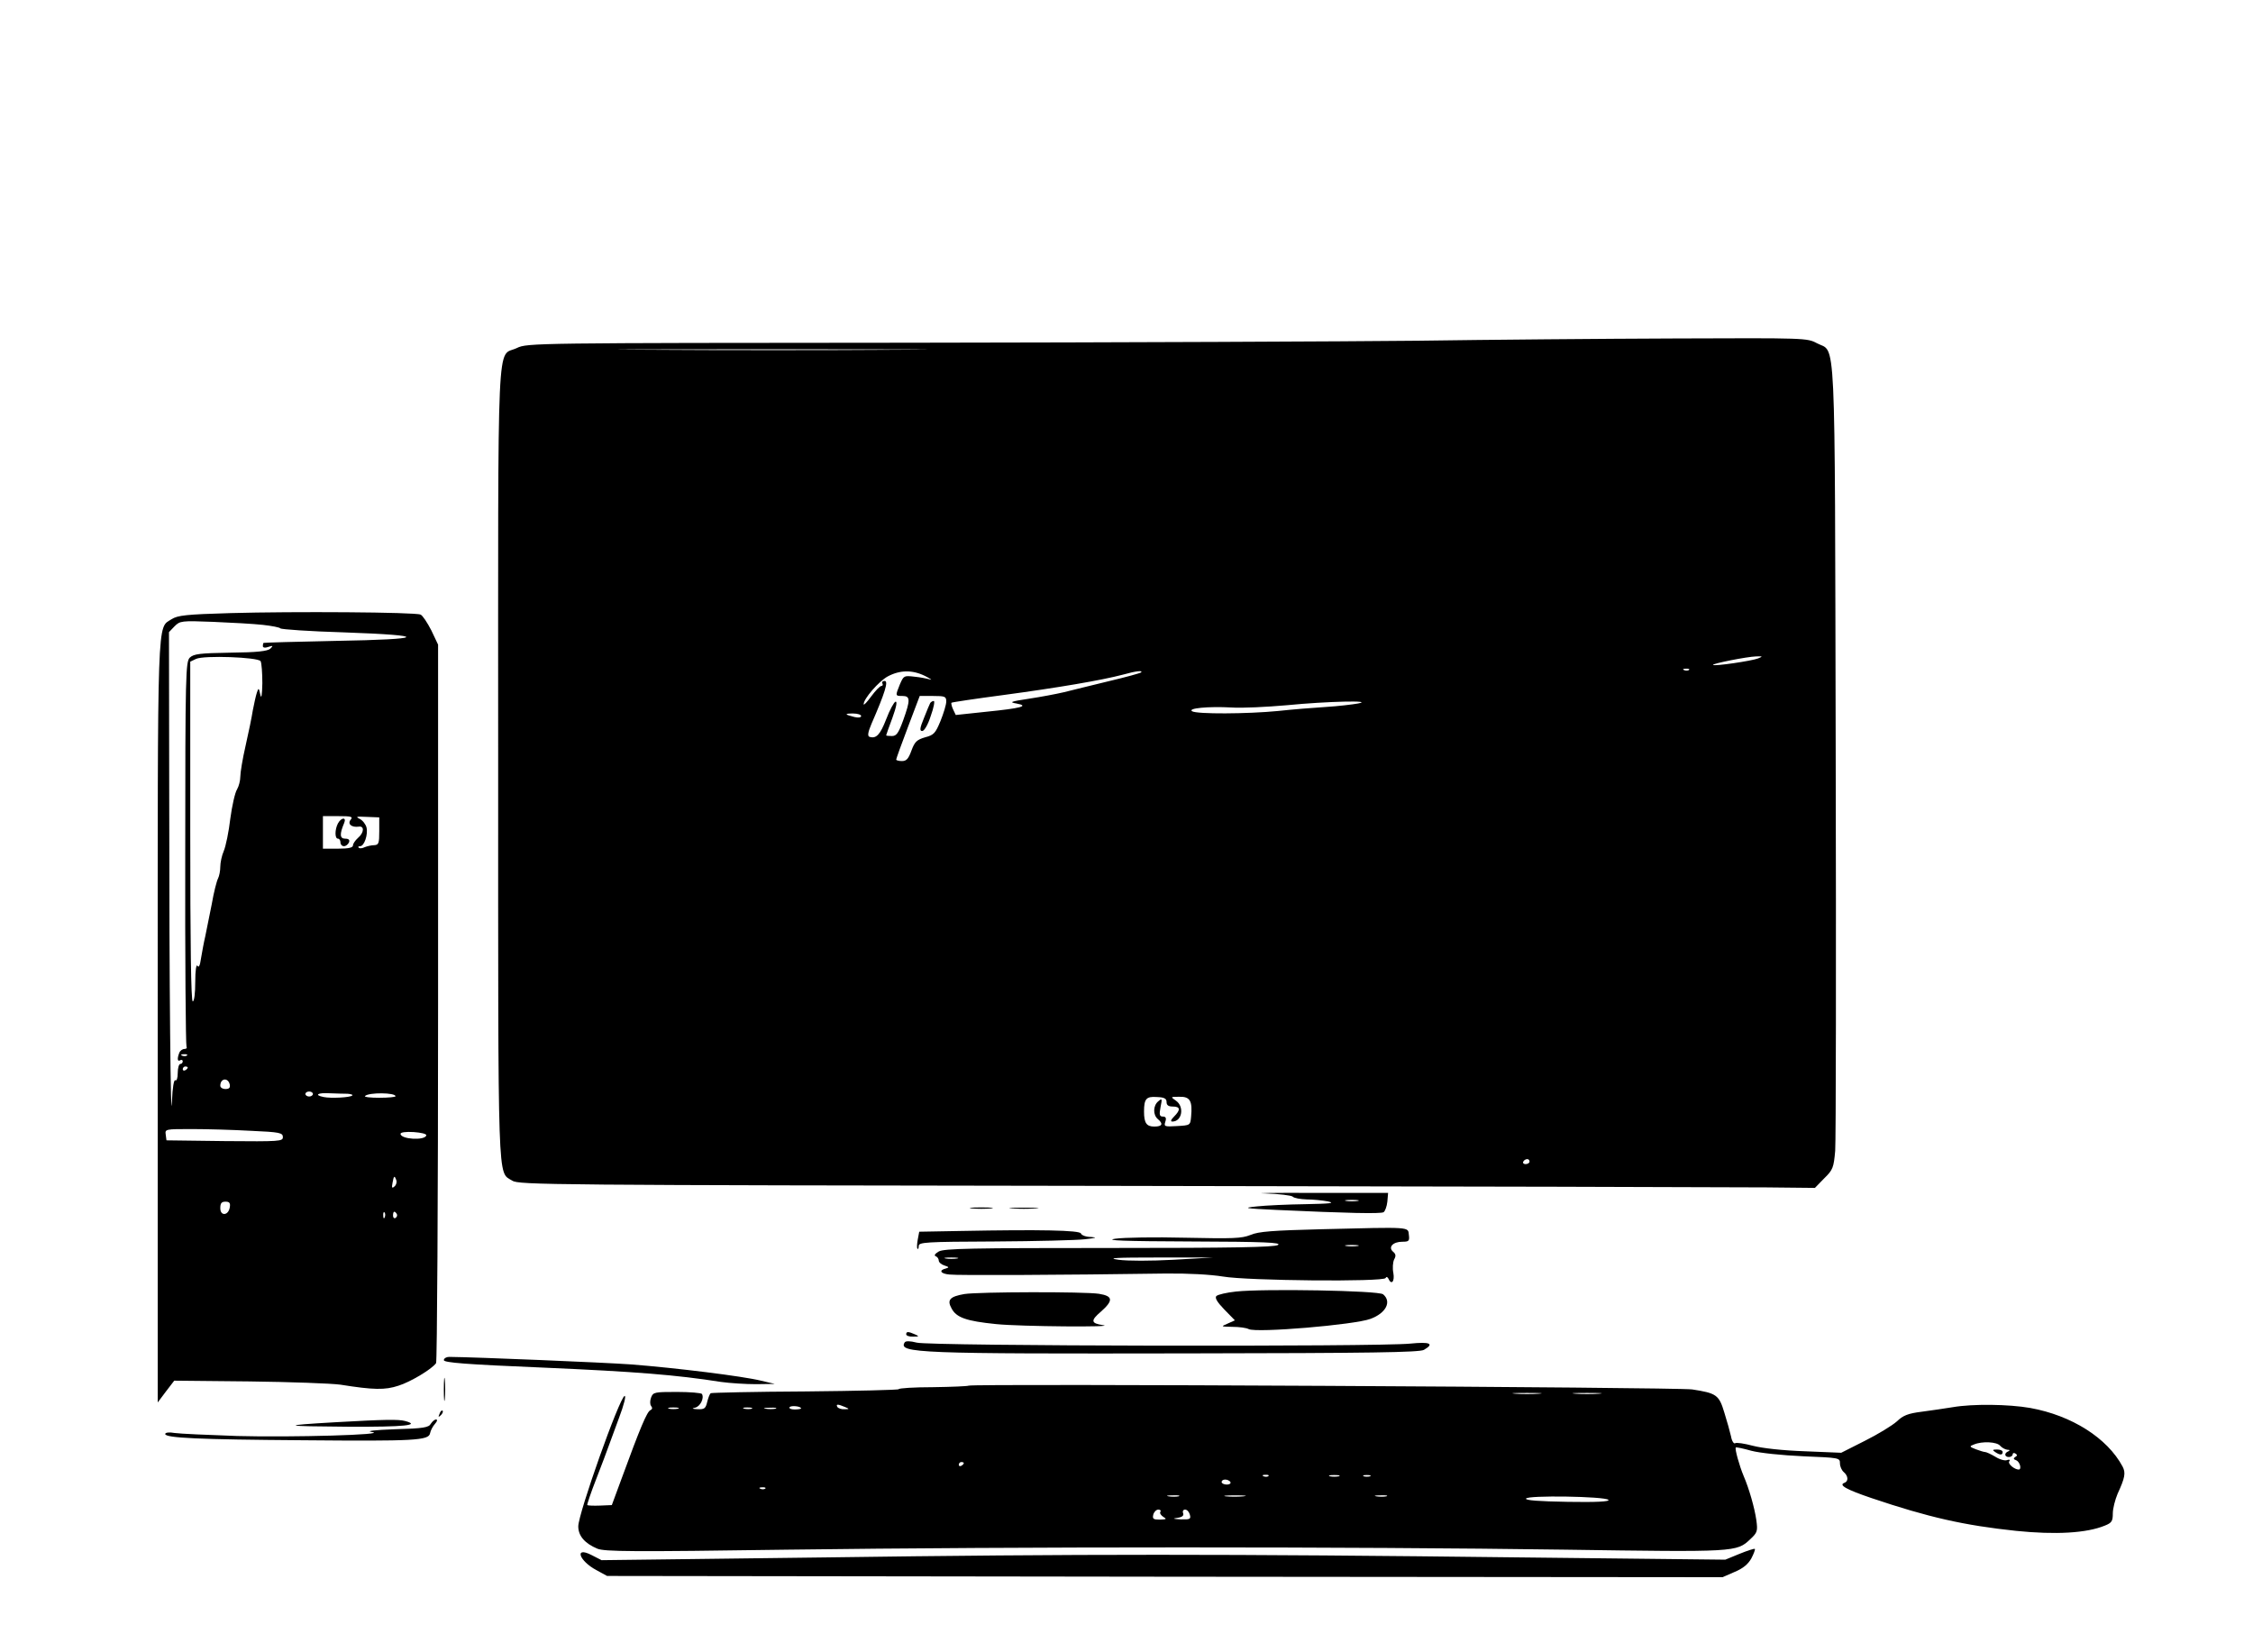 <?xml version="1.0" encoding="UTF-8" standalone="no"?> <svg xmlns="http://www.w3.org/2000/svg" width="900pt" height="660pt" viewBox="0 0 900 660" preserveAspectRatio="xMidYMid meet"> <g transform="translate(0,660) scale(0.1,-0.1)" fill="#000000" stroke="none"> <path d="M5665 5239 c-275 -3 -1188 -7 -2029 -8 -1502 -1 -1530 -1 -1571 -21 -82 -40 -75 117 -75 -1659 0 -1722 -3 -1629 56 -1667 26 -17 142 -18 2423 -21 1318 -2 2483 -5 2588 -6 l193 -2 37 38 c35 34 38 43 44 110 3 39 4 763 2 1607 -4 1710 2 1578 -75 1619 -39 21 -46 21 -566 19 -290 -1 -752 -5 -1027 -9z m-2077 -36 c-273 -2 -723 -2 -1000 0 -277 1 -53 2 497 2 550 0 776 -1 503 -2z m3435 -1233 c-25 -10 -174 -32 -180 -26 -5 5 136 33 172 34 27 1 28 0 8 -8z m-276 -46 c-3 -3 -12 -4 -19 -1 -8 3 -5 6 6 6 11 1 17 -2 13 -5z m-3052 -24 c22 -11 31 -18 20 -14 -11 3 -39 9 -62 11 -42 5 -43 4 -58 -30 -19 -47 -19 -47 10 -47 32 0 32 -16 3 -97 -19 -52 -27 -63 -45 -63 -13 0 -23 1 -23 3 0 1 11 33 25 70 16 44 20 67 12 64 -6 -2 -23 -33 -37 -70 -24 -62 -40 -79 -67 -70 -8 3 -6 18 8 51 54 124 69 172 53 172 -8 0 -12 -4 -9 -10 3 -5 1 -10 -4 -10 -6 0 -24 -19 -41 -42 -16 -22 -30 -37 -30 -31 0 22 60 91 96 111 49 26 98 27 149 2z m863 14 c-3 -3 -61 -19 -129 -35 -68 -17 -149 -36 -179 -44 -30 -7 -93 -19 -140 -26 -73 -11 -80 -14 -50 -19 54 -10 19 -19 -120 -33 l-122 -13 -11 23 c-6 13 -8 25 -6 26 2 2 96 16 209 31 216 29 392 59 475 81 54 15 82 18 73 9z m-778 -116 c0 -13 -11 -48 -23 -78 -20 -48 -26 -56 -61 -65 -34 -10 -42 -18 -55 -53 -12 -33 -20 -42 -38 -42 -13 0 -23 3 -23 6 0 3 21 62 47 130 l47 124 53 0 c48 0 53 -2 53 -22z m1645 -8 c-22 -4 -80 -11 -130 -14 -49 -3 -135 -10 -190 -16 -123 -12 -325 -13 -343 -1 -19 12 65 20 157 15 42 -3 141 2 221 9 163 16 353 20 285 7z m-1985 -50 c0 -6 -11 -8 -27 -4 -40 10 -41 14 -5 14 18 0 32 -5 32 -10z m1220 -1542 c0 -13 8 -18 25 -18 30 0 32 -13 5 -40 -13 -13 -15 -20 -7 -20 39 0 49 59 15 83 -23 16 -23 16 14 16 42 1 52 -17 46 -80 -3 -34 -4 -34 -56 -37 -50 -3 -53 -2 -47 17 5 15 2 21 -10 21 -13 0 -15 7 -9 38 7 34 6 36 -9 23 -21 -17 -22 -54 -2 -71 23 -19 18 -30 -14 -30 -31 0 -41 14 -41 60 0 51 9 61 51 58 30 -1 39 -6 39 -20z m1450 -238 c0 -5 -7 -10 -16 -10 -8 0 -12 5 -9 10 3 6 10 10 16 10 5 0 9 -4 9 -10z"></path> <path d="M3716 3792 c-2 -4 -14 -31 -25 -60 -17 -41 -18 -52 -7 -52 8 0 23 25 34 60 12 33 17 60 12 60 -5 0 -11 -4 -14 -8z"></path> <path d="M920 4151 c-176 -5 -210 -9 -234 -24 -59 -39 -56 50 -56 -1607 l0 -1522 33 44 33 43 300 -3 c164 -2 328 -8 364 -13 132 -21 178 -22 232 -4 48 15 133 66 150 90 4 6 8 654 8 1440 l0 1430 -27 57 c-16 31 -35 60 -43 63 -21 10 -510 13 -760 6z m130 -47 c36 -4 67 -10 70 -14 3 -4 118 -12 255 -16 344 -12 328 -28 -35 -34 -157 -3 -286 -7 -287 -8 -2 -1 -3 -7 -3 -13 0 -6 9 -8 22 -3 19 6 20 5 8 -7 -11 -10 -53 -15 -159 -16 -124 -2 -147 -5 -163 -20 -16 -17 -18 -62 -18 -781 -1 -419 2 -767 5 -772 3 -6 0 -10 -8 -10 -8 0 -18 -7 -21 -16 -9 -23 -7 -36 4 -29 5 3 10 1 10 -4 0 -6 -4 -11 -10 -11 -5 0 -10 -16 -10 -36 0 -20 -4 -33 -10 -29 -5 3 -11 -29 -13 -82 -5 -138 -11 456 -11 1197 l-1 675 22 23 c22 22 27 23 155 18 73 -3 162 -8 198 -12z m-9 -145 c4 -7 7 -47 7 -88 -1 -49 -4 -65 -8 -46 -6 28 -7 29 -14 8 -4 -12 -11 -44 -16 -70 -4 -26 -17 -90 -29 -142 -12 -52 -21 -107 -21 -123 0 -16 -6 -39 -13 -51 -8 -12 -20 -65 -27 -117 -6 -52 -18 -110 -26 -129 -8 -18 -14 -47 -14 -63 0 -16 -4 -37 -9 -47 -5 -9 -17 -55 -25 -102 -9 -46 -21 -104 -26 -129 -6 -25 -13 -65 -17 -88 -4 -29 -9 -39 -14 -30 -5 8 -9 -18 -9 -64 0 -45 -4 -78 -10 -78 -7 0 -10 233 -10 678 l0 679 23 11 c31 15 248 7 258 -9z m360 -633 c-14 -17 3 -32 32 -28 23 4 22 -24 -3 -45 -11 -10 -20 -23 -20 -30 0 -9 -18 -13 -60 -13 l-60 0 0 65 0 65 61 0 c52 0 60 -2 50 -14z m114 -46 c0 -48 -2 -55 -20 -56 -11 0 -28 -4 -38 -8 -10 -5 -21 -6 -24 -2 -4 3 -1 6 6 6 16 0 32 47 25 75 -3 12 -15 28 -27 34 -18 9 -14 10 28 8 l50 -2 0 -55z m-768 -896 c-3 -3 -12 -4 -19 -1 -8 3 -5 6 6 6 11 1 17 -2 13 -5z m3 -48 c0 -3 -4 -8 -10 -11 -5 -3 -10 -1 -10 4 0 6 5 11 10 11 6 0 10 -2 10 -4z m168 -69 c2 -12 -3 -17 -17 -17 -12 0 -21 6 -21 13 0 31 32 34 38 4z m332 -37 c0 -5 -7 -10 -15 -10 -8 0 -15 5 -15 10 0 6 7 10 15 10 8 0 15 -4 15 -10z m139 1 c13 -1 22 -4 18 -7 -8 -8 -86 -12 -114 -6 -40 8 -24 18 25 15 26 -1 58 -2 71 -2z m191 -10 c0 -3 -29 -6 -65 -6 -35 0 -61 3 -57 7 15 15 122 14 122 -1z m-577 -138 c115 -5 127 -8 127 -25 0 -17 -11 -18 -232 -16 l-233 3 -3 23 c-3 22 -2 22 105 22 59 0 165 -3 236 -7z m700 -18 c-5 -22 -103 -16 -103 6 0 6 21 9 53 7 28 -2 51 -7 50 -13z m-120 -179 c3 -8 0 -19 -7 -25 -10 -9 -12 -6 -8 14 5 29 8 31 15 11z m-665 -108 c-5 -34 -38 -37 -38 -4 0 20 5 26 21 26 15 0 20 -5 17 -22z m619 -40 c-3 -8 -6 -5 -6 6 -1 11 2 17 5 13 3 -3 4 -12 1 -19z m48 13 c3 -5 1 -12 -5 -16 -5 -3 -10 1 -10 9 0 18 6 21 15 7z"></path> <path d="M1350 3311 c-13 -25 -13 -61 0 -61 6 0 10 -7 10 -15 0 -8 6 -15 14 -15 8 0 16 7 20 15 4 10 -1 15 -15 15 -22 0 -23 18 -4 63 10 24 -12 22 -25 -2z"></path> <path d="M5055 1833 c55 -2 104 -8 109 -13 6 -6 30 -10 56 -11 25 0 63 -4 85 -8 30 -7 9 -9 -90 -11 -71 -1 -159 -5 -195 -9 -58 -6 -50 -8 80 -14 283 -13 416 -16 427 -9 6 4 13 23 15 42 l3 35 -295 0 c-162 1 -250 -1 -195 -2z m368 -30 c-13 -2 -33 -2 -45 0 -13 2 -3 4 22 4 25 0 35 -2 23 -4z"></path> <path d="M3883 1773 c20 -2 54 -2 75 0 20 2 3 4 -38 4 -41 0 -58 -2 -37 -4z"></path> <path d="M4043 1773 c26 -2 68 -2 95 0 26 2 4 3 -48 3 -52 0 -74 -1 -47 -3z"></path> <path d="M5280 1690 c-196 -5 -253 -9 -285 -23 -35 -14 -69 -15 -260 -11 -121 3 -247 1 -280 -4 -45 -7 34 -10 305 -11 292 -1 361 -4 345 -14 -15 -9 -177 -12 -675 -12 -547 0 -659 -2 -680 -14 -15 -9 -20 -16 -12 -19 6 -2 12 -10 12 -17 0 -7 10 -16 23 -20 19 -6 19 -8 5 -12 -29 -7 -21 -21 15 -24 29 -4 454 -2 862 4 93 1 180 -4 230 -12 97 -17 642 -22 650 -6 3 6 7 5 11 -2 12 -28 26 -12 20 22 -4 19 -2 43 3 54 8 14 7 22 -4 31 -21 18 -1 40 37 40 26 0 29 3 26 27 -4 33 14 32 -348 23z m143 -67 c-13 -2 -33 -2 -45 0 -13 2 -3 4 22 4 25 0 35 -2 23 -4z m-1600 -50 c-13 -2 -33 -2 -45 0 -13 2 -3 4 22 4 25 0 35 -2 23 -4z m865 -5 c-92 -5 -183 -5 -220 0 -49 7 -13 9 157 9 l220 0 -157 -9z"></path> <path d="M3839 1683 l-167 -3 -6 -32 c-3 -17 -4 -33 -1 -36 3 -3 5 2 5 11 0 15 27 17 303 18 166 1 329 5 362 9 44 5 50 7 23 9 -20 0 -38 7 -40 14 -5 13 -163 16 -479 10z"></path> <path d="M4937 1441 c-37 -4 -72 -12 -78 -18 -7 -7 3 -24 32 -54 l42 -43 -29 -13 c-28 -12 -28 -12 19 -13 27 0 56 -4 65 -9 30 -16 424 17 487 41 62 23 85 69 50 98 -18 15 -477 23 -588 11z"></path> <path d="M3852 1431 c-57 -10 -70 -23 -51 -57 19 -37 59 -51 178 -63 96 -10 493 -13 426 -4 -47 7 -49 18 -8 53 51 45 50 63 -7 72 -58 9 -482 8 -538 -1z"></path> <path d="M3620 1270 c0 -5 12 -10 28 -9 24 0 25 1 7 9 -27 12 -35 12 -35 0z"></path> <path d="M3614 1238 c-27 -43 53 -46 1136 -44 725 1 920 4 938 14 43 25 25 33 -55 25 -128 -13 -1921 -10 -1971 4 -27 7 -44 7 -48 1z"></path> <path d="M1773 1167 c0 -10 88 -17 401 -30 367 -16 528 -29 706 -57 36 -5 99 -9 140 -9 l75 1 -55 13 c-73 18 -340 51 -520 65 -114 8 -620 29 -726 30 -11 0 -21 -6 -21 -13z"></path> <path d="M1773 1050 c0 -41 2 -58 4 -37 2 20 2 54 0 75 -2 20 -4 3 -4 -38z"></path> <path d="M3869 1065 c-3 -2 -66 -5 -142 -6 -75 0 -137 -4 -137 -8 0 -3 -167 -7 -371 -9 -205 -1 -375 -5 -380 -7 -4 -3 -10 -19 -14 -35 -6 -26 -11 -30 -38 -29 -22 1 -25 3 -11 6 21 4 38 38 28 55 -3 4 -48 8 -100 8 -89 0 -95 -1 -103 -22 -5 -13 -5 -28 0 -34 6 -8 5 -13 -3 -17 -13 -5 -40 -68 -116 -276 l-38 -103 -47 -2 c-26 -1 -49 0 -51 2 -2 1 14 49 36 105 22 56 43 113 48 127 5 14 24 66 43 117 19 50 29 89 22 87 -21 -8 -185 -470 -185 -521 0 -38 26 -68 76 -89 29 -12 137 -13 762 -4 904 12 2266 12 3102 0 686 -10 687 -10 742 42 28 26 30 32 24 76 -7 49 -29 126 -51 177 -16 38 -36 108 -31 113 2 2 30 -4 62 -13 34 -9 121 -18 207 -22 144 -6 147 -6 147 -28 0 -13 7 -28 15 -35 18 -15 20 -37 3 -43 -25 -9 8 -27 108 -61 228 -77 370 -109 578 -131 158 -16 281 -9 354 21 28 11 32 18 32 49 0 19 9 54 19 78 30 65 33 84 20 109 -61 114 -203 204 -369 234 -86 15 -229 17 -310 3 -30 -5 -86 -13 -123 -18 -56 -7 -75 -15 -100 -39 -18 -16 -75 -51 -127 -77 l-95 -48 -145 6 c-87 3 -170 12 -208 22 -34 9 -66 14 -71 10 -5 -3 -13 9 -16 27 -4 18 -16 61 -27 96 -21 70 -31 77 -128 92 -56 9 -2883 24 -2891 15z m2279 -32 c-27 -2 -69 -2 -95 0 -27 2 -5 3 47 3 52 0 74 -1 48 -3z m240 0 c-27 -2 -69 -2 -95 0 -27 2 -5 3 47 3 52 0 74 -1 48 -3z m-3188 -59 c0 -2 -12 -4 -26 -4 -14 0 -23 4 -20 9 6 8 46 4 46 -5z m175 6 c19 -8 19 -9 -2 -9 -12 -1 -25 4 -28 9 -7 12 2 12 30 0z m-667 -7 c-10 -2 -26 -2 -35 0 -10 3 -2 5 17 5 19 0 27 -2 18 -5z m295 0 c-7 -2 -21 -2 -30 0 -10 3 -4 5 12 5 17 0 24 -2 18 -5z m95 0 c-10 -2 -28 -2 -40 0 -13 2 -5 4 17 4 22 1 32 -1 23 -4z m4892 -148 c7 -8 20 -15 29 -16 10 0 11 -2 4 -6 -18 -7 -16 -23 2 -23 8 0 15 5 15 11 0 5 5 7 11 3 8 -5 8 -9 -1 -14 -8 -5 -7 -9 4 -13 15 -6 23 -37 10 -37 -17 0 -44 23 -38 32 5 7 2 9 -8 6 -8 -4 -30 2 -47 13 -17 10 -36 19 -41 19 -5 0 -21 5 -37 11 -26 10 -27 12 -8 19 33 14 92 11 105 -5z m-4140 -69 c0 -3 -4 -8 -10 -11 -5 -3 -10 -1 -10 4 0 6 5 11 10 11 6 0 10 -2 10 -4z m1217 -52 c-3 -3 -12 -4 -19 -1 -8 3 -5 6 6 6 11 1 17 -2 13 -5z m281 -1 c-10 -2 -26 -2 -35 0 -10 3 -2 5 17 5 19 0 27 -2 18 -5z m125 0 c-7 -2 -19 -2 -25 0 -7 3 -2 5 12 5 14 0 19 -2 13 -5z m-558 -23 c3 -5 -3 -10 -14 -10 -12 0 -21 5 -21 10 0 6 6 10 14 10 8 0 18 -4 21 -10z m-1858 -26 c-3 -3 -12 -4 -19 -1 -8 3 -5 6 6 6 11 1 17 -2 13 -5z m1651 -31 c-10 -2 -28 -2 -40 0 -13 2 -5 4 17 4 22 1 32 -1 23 -4z m259 0 c-20 -2 -52 -2 -70 0 -17 2 0 4 38 4 39 0 53 -2 32 -4z m571 0 c-10 -2 -28 -2 -40 0 -13 2 -5 4 17 4 22 1 32 -1 23 -4z m887 -14 c7 -7 -49 -10 -162 -8 -118 2 -170 6 -167 13 5 14 315 9 329 -5z m-1790 -48 c-3 -6 3 -14 12 -20 15 -9 13 -10 -14 -11 -26 0 -30 3 -26 20 3 11 12 20 20 20 8 0 12 -4 8 -9z m118 -11 c5 -18 1 -20 -36 -19 -32 2 -35 3 -14 6 20 3 27 9 23 19 -3 8 1 14 8 14 8 0 16 -9 19 -20z"></path> <path d="M7970 800 c19 -13 30 -13 30 0 0 6 -10 10 -22 10 -19 0 -20 -2 -8 -10z"></path> <path d="M1756 953 c-6 -14 -5 -15 5 -6 7 7 10 15 7 18 -3 3 -9 -2 -12 -12z"></path> <path d="M1340 919 c-224 -13 -215 -16 53 -18 224 -1 289 6 225 23 -27 7 -83 6 -278 -5z"></path> <path d="M1721 913 c-8 -15 -29 -19 -143 -22 -82 -3 -118 -7 -93 -11 73 -11 -321 -22 -538 -16 -117 4 -229 9 -249 12 -22 4 -38 2 -38 -4 0 -16 134 -22 550 -25 447 -4 503 -1 508 28 2 11 11 28 20 38 9 10 10 17 4 17 -6 0 -15 -8 -21 -17z"></path> <path d="M6948 393 l-56 -23 -814 9 c-1171 14 -1777 14 -2784 0 l-891 -11 -41 21 c-69 35 -49 -24 21 -61 l42 -23 2228 -3 2228 -2 48 21 c34 14 54 31 67 54 10 19 16 36 14 38 -3 2 -30 -7 -62 -20z"></path> </g> </svg> 
